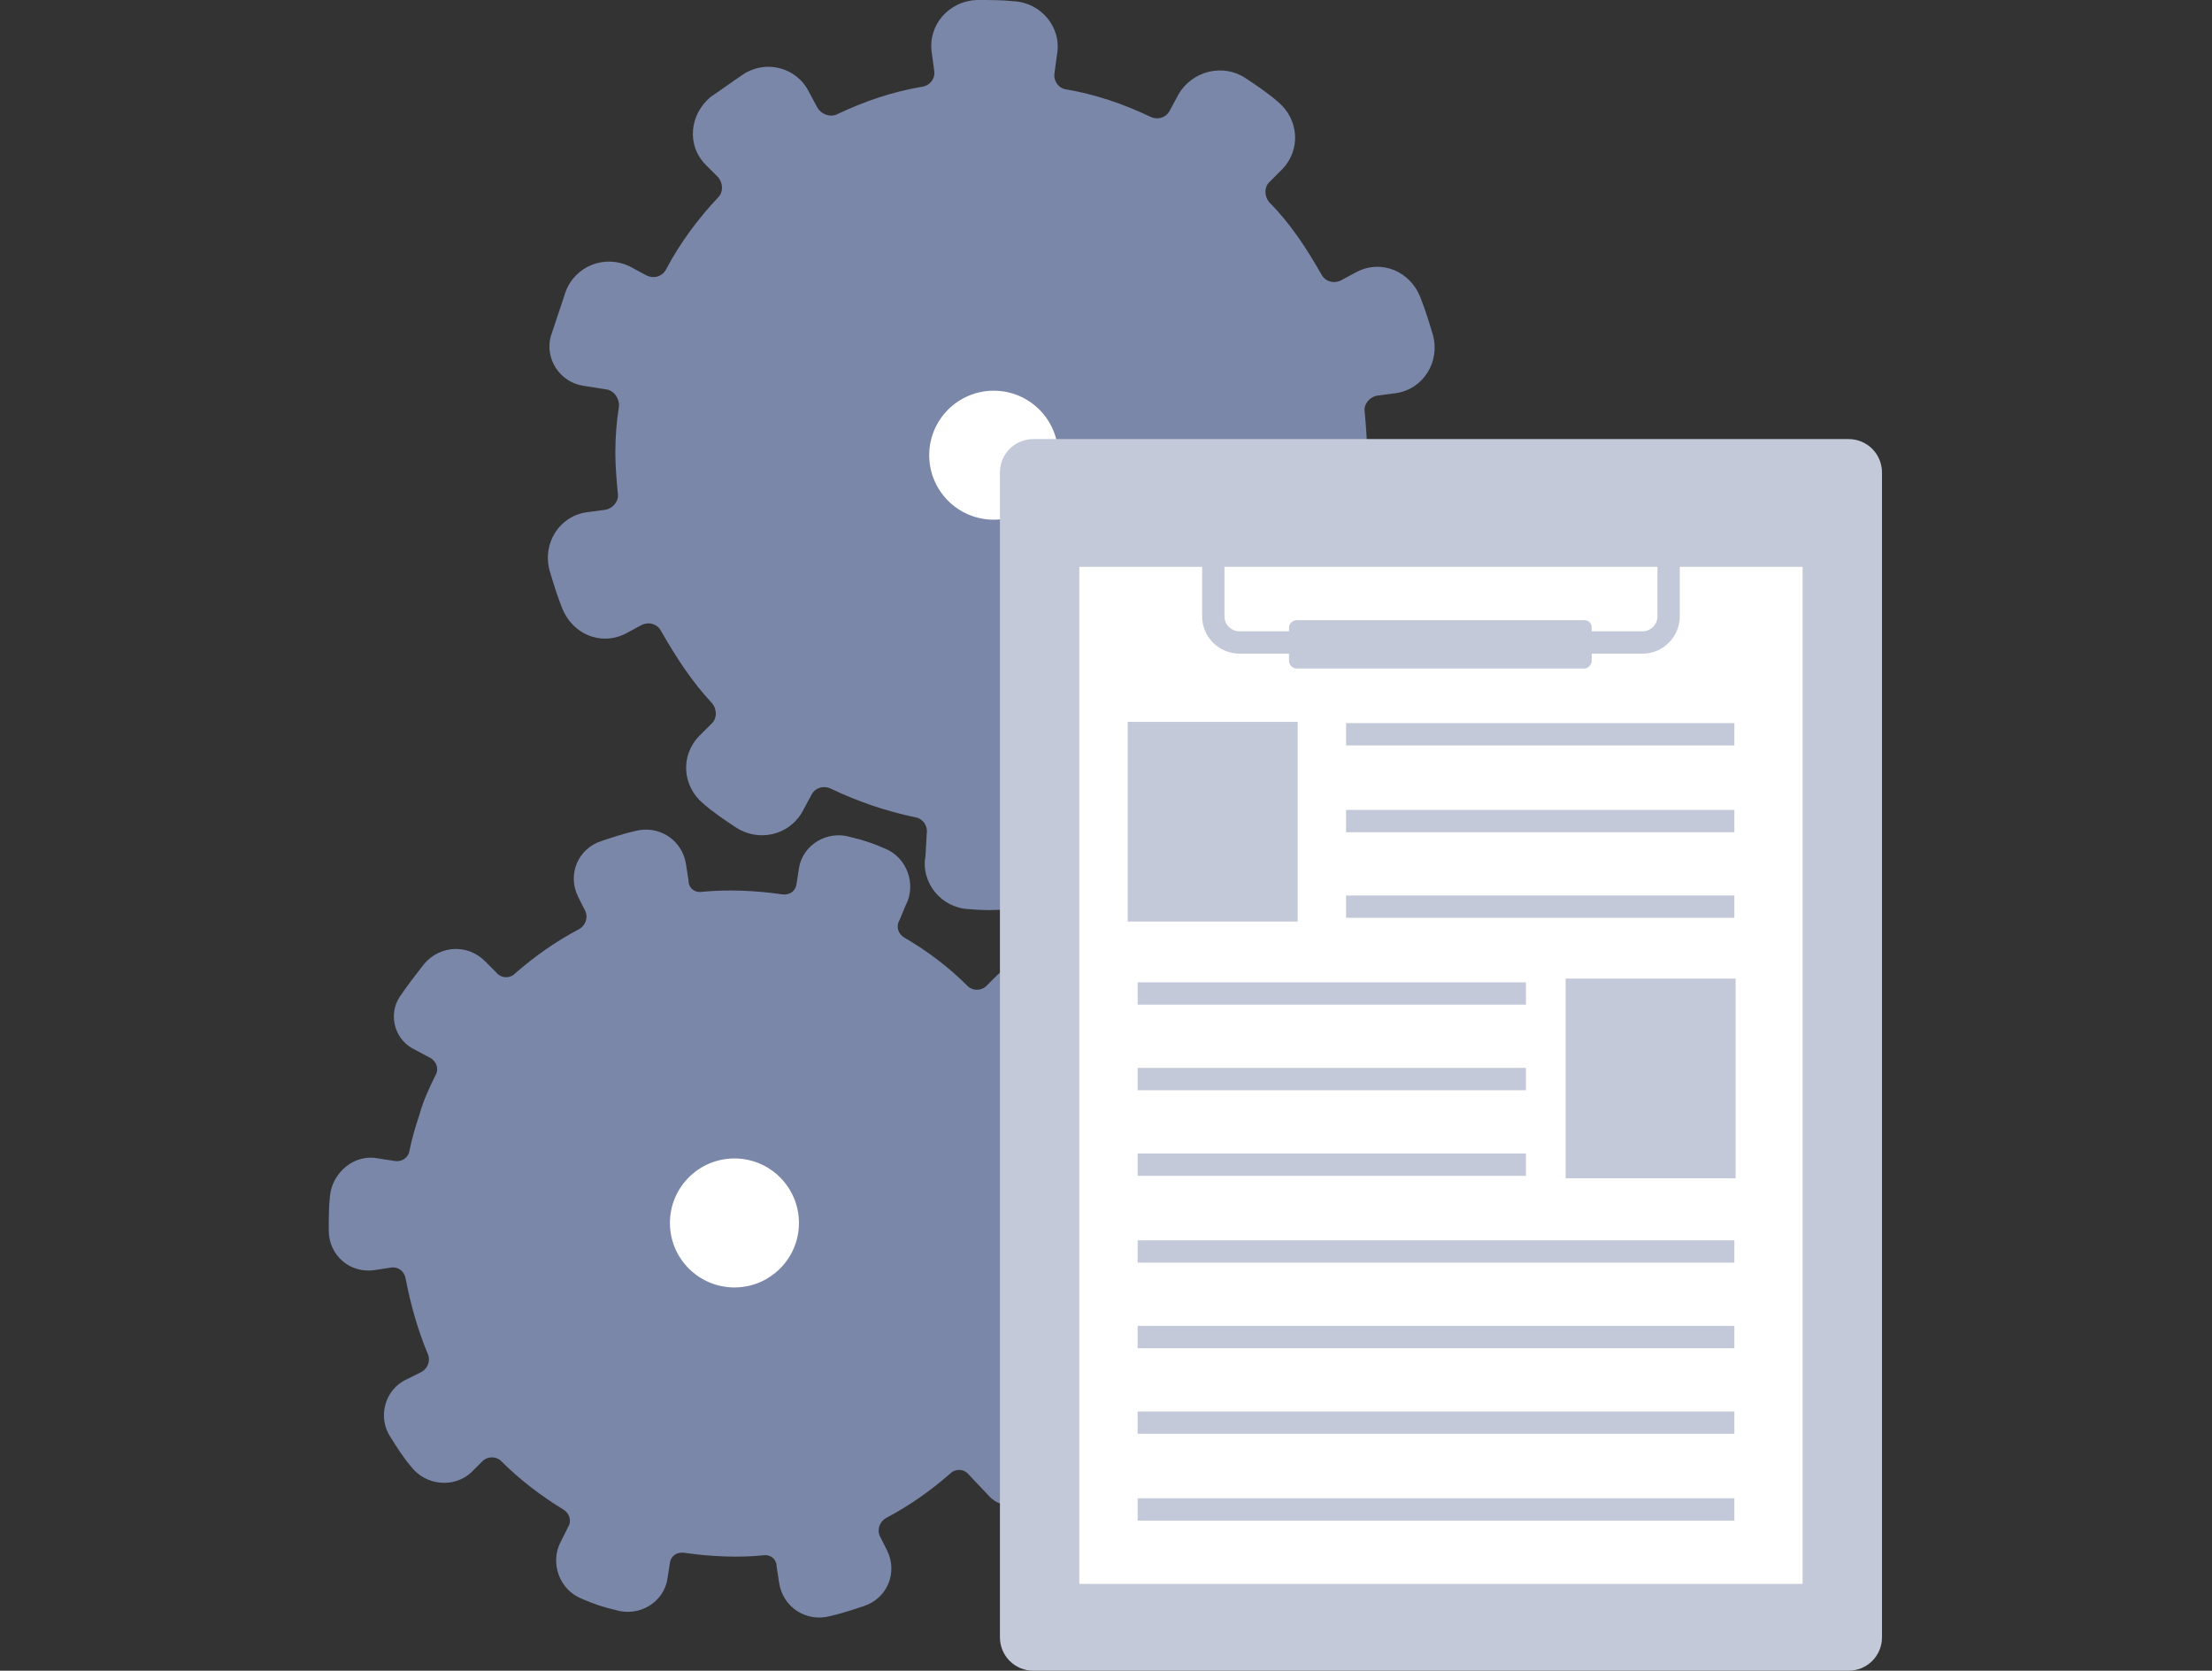 <?xml version="1.0" encoding="utf-8"?>
<!-- Generator: Adobe Illustrator 24.2.1, SVG Export Plug-In . SVG Version: 6.00 Build 0)  -->
<svg version="1.1" id="_x30_1" xmlns="http://www.w3.org/2000/svg" xmlns:xlink="http://www.w3.org/1999/xlink" x="0px" y="0px"
	 viewBox="0 0 178.3 134.7" style="enable-background:new 0 0 178.3 134.7;" xml:space="preserve">
<rect x="0" y="0" width="178.3" height="134.7" fill="#333333" stroke="none"/>
<style type="text/css">
	.st0{fill:#7A87A9;}
	.st1{fill:#FFFFFF;}
	.st2{fill:#C3C9D8;}
	.st3{fill:none;stroke:#C3C9D8;stroke-width:1.8;stroke-miterlimit:10;}
	.st4{fill:none;}
</style>
<g>
	<g>
		<g>
			<path class="st0" d="M114.4,42.3l-3.5-0.6c-0.6-0.1-1.1-0.7-1-1.3c0.2-1.2,0.3-2.5,0.3-3.8c0-1.1-0.1-2.3-0.2-3.4
				c-0.1-0.6,0.4-1.2,1-1.3l1.5-0.2c2.2-0.3,3.6-2.5,3-4.7c-0.3-1-0.6-2-1-3c-0.8-2.1-3.1-3.1-5.1-2.1l-1.3,0.7
				c-0.6,0.3-1.3,0.1-1.6-0.5c-1.2-2.1-2.5-4.1-4.2-5.8c-0.4-0.5-0.4-1.2,0-1.6l1-1c1.6-1.6,1.4-4.1-0.3-5.5
				c-0.8-0.7-1.7-1.3-2.6-1.9c-1.8-1.2-4.3-0.6-5.4,1.3l-0.7,1.3c-0.3,0.6-1,0.8-1.6,0.5c-2.1-1-4.4-1.8-6.8-2.2
				c-0.6-0.1-1-0.7-0.9-1.3l0.2-1.5c0.4-2.2-1.3-4.2-3.5-4.3C80.8,0,79.8,0,78.7,0c-2.2,0.1-3.9,2-3.6,4.2l0.2,1.5
				c0.1,0.6-0.3,1.2-1,1.3c-2.4,0.4-4.7,1.2-6.8,2.2c-0.6,0.3-1.3,0-1.6-0.5l-0.7-1.3c-1-2-3.5-2.6-5.3-1.4
				c-0.9,0.6-1.7,1.2-2.6,1.8c-1.7,1.4-2,3.9-0.4,5.5l1,1c0.4,0.5,0.4,1.2,0,1.6c-1.6,1.7-3.1,3.7-4.2,5.8c-0.3,0.6-1,0.8-1.6,0.5
				l-1.3-0.7c-2-1-4.4-0.1-5.2,2c-0.4,1.2-0.8,2.4-1.2,3.6c-0.5,1.8,0.7,3.7,2.6,4l1.9,0.3c0.6,0.1,1,0.7,1,1.3
				c-0.2,1.3-0.3,2.5-0.3,3.8c0,1.1,0.1,2.2,0.2,3.3c0.1,0.6-0.4,1.2-1,1.3l-1.5,0.2c-2.2,0.3-3.6,2.5-3,4.7c0.3,1,0.6,2,1,3
				c0.8,2.1,3.1,3.1,5.1,2.1l1.3-0.7c0.6-0.3,1.3-0.1,1.6,0.5c1.2,2.1,2.5,4.1,4.1,5.8c0.4,0.5,0.4,1.2,0,1.6l-1,1
				c-1.6,1.6-1.4,4.1,0.3,5.5c0.8,0.7,1.7,1.3,2.6,1.9c1.8,1.2,4.3,0.7,5.4-1.3l0.7-1.3c0.3-0.6,1-0.8,1.6-0.5
				c2.1,1,4.4,1.8,6.8,2.3c0.6,0.1,1,0.7,0.9,1.3L74.6,69c-0.4,2.2,1.3,4.2,3.5,4.3c1.1,0.1,2.1,0.1,3.2,0c2.2-0.1,3.9-2,3.6-4.2
				l-0.2-1.5c-0.1-0.6,0.3-1.2,1-1.3c2.4-0.4,4.7-1.2,6.8-2.1c0.6-0.3,1.3,0,1.6,0.5l0.7,1.3c1,2,3.5,2.6,5.3,1.4
				c0.9-0.6,1.8-1.2,2.6-1.8c1.8-1.4,2-3.9,0.4-5.5l-1-1c-0.4-0.5-0.4-1.2,0-1.6c1.6-1.7,3.1-3.7,4.3-5.7c0.3-0.6,1-0.8,1.6-0.5
				l2.4,1.3c1.3,0.7,2.9,0.1,3.5-1.2c0.7-1.7,1.6-4.8,2.1-6.7C116,43.5,115.3,42.5,114.4,42.3z"/>
		</g>
	</g>
	<circle class="st1" cx="80.1" cy="36.7" r="5.2"/>
	<path class="st0" d="M86.4,113.3l-2.7-1.5c-0.5-0.3-0.7-0.9-0.4-1.4c0.5-1,1-2,1.3-3.1c0.3-1,0.6-1.9,0.8-2.9
		c0.1-0.6,0.7-0.9,1.2-0.8l1.3,0.2c1.9,0.4,3.7-1.1,3.9-3c0.1-0.9,0.1-1.9,0.1-2.8c0-2-1.7-3.5-3.7-3.2l-1.3,0.2
		c-0.6,0.1-1.1-0.3-1.2-0.9c-0.4-2.1-1-4.2-1.8-6.1c-0.2-0.5,0-1.1,0.5-1.4l1.2-0.6c1.8-0.9,2.4-3.1,1.3-4.7c-0.5-0.8-1-1.6-1.6-2.3
		c-1.2-1.6-3.5-1.8-4.9-0.4l-0.9,0.9c-0.4,0.4-1.1,0.4-1.5,0c-1.5-1.5-3.2-2.8-5.1-3.9c-0.5-0.3-0.7-0.9-0.4-1.4L73,73
		c0.9-1.7,0.1-3.9-1.7-4.6c-0.9-0.4-1.8-0.7-2.7-0.9c-1.9-0.6-3.9,0.6-4.2,2.5l-0.2,1.3c-0.1,0.6-0.6,0.9-1.2,0.8
		c-2.1-0.3-4.3-0.4-6.4-0.2c-0.6,0.1-1.1-0.3-1.1-0.9l-0.2-1.3c-0.3-2-2.2-3.2-4.1-2.7c-0.9,0.2-1.8,0.5-2.7,0.8
		c-1.9,0.6-2.8,2.7-1.9,4.5l0.6,1.2c0.2,0.5,0,1.1-0.5,1.4c-1.9,1-3.6,2.2-5.2,3.6c-0.4,0.4-1.1,0.4-1.5-0.1l-0.9-0.9
		c-1.4-1.4-3.6-1.3-4.9,0.2c-0.7,0.9-1.4,1.8-2,2.7c-0.9,1.4-0.4,3.3,1,4.1l1.5,0.8c0.5,0.3,0.7,0.9,0.4,1.4c-0.5,1-1,2.1-1.3,3.2
		c-0.3,0.9-0.6,1.9-0.8,2.9c-0.1,0.6-0.7,0.9-1.2,0.8l-1.3-0.2c-1.9-0.4-3.7,1.1-3.9,3c-0.1,0.9-0.1,1.9-0.1,2.8
		c0,2,1.7,3.5,3.7,3.2l1.3-0.2c0.6-0.1,1.1,0.3,1.2,0.9c0.4,2.1,1,4.2,1.8,6.1c0.2,0.5,0,1.1-0.5,1.4l-1.2,0.6
		c-1.8,0.8-2.4,3.1-1.3,4.7c0.5,0.8,1,1.6,1.6,2.3c1.2,1.6,3.5,1.8,4.9,0.5l0.9-0.9c0.4-0.4,1.1-0.4,1.5,0c1.5,1.5,3.2,2.8,5,3.9
		c0.5,0.3,0.7,0.9,0.4,1.4l-0.6,1.2c-0.9,1.7-0.1,3.9,1.7,4.6c0.9,0.4,1.8,0.7,2.7,0.9c1.9,0.6,3.9-0.6,4.2-2.5l0.2-1.3
		c0.1-0.6,0.6-0.9,1.2-0.8c2.1,0.3,4.3,0.4,6.3,0.2c0.6-0.1,1.1,0.3,1.1,0.9l0.2,1.3c0.3,2,2.2,3.2,4.1,2.7c0.9-0.2,1.8-0.5,2.7-0.8
		c1.9-0.6,2.8-2.7,1.9-4.5l-0.6-1.2c-0.2-0.5,0-1.1,0.5-1.4c1.9-1,3.6-2.2,5.2-3.6c0.4-0.4,1.1-0.4,1.5,0.1l1.7,1.8
		c0.9,0.9,2.4,0.9,3.3,0c1.1-1.2,2.7-3.6,3.7-5.1C87.4,114.7,87.1,113.7,86.4,113.3z"/>
	<path class="st2" d="M149,134.7H83.3c-1.5,0-2.7-1.2-2.7-2.7V38.1c0-1.5,1.2-2.7,2.7-2.7H149c1.5,0,2.7,1.2,2.7,2.7V132
		C151.7,133.5,150.5,134.7,149,134.7z"/>
	<rect x="87" y="45.7" class="st1" width="58.3" height="82"/>
	<path class="st2" d="M127.7,50h-23.2c-0.3,0-0.6,0.3-0.6,0.6v2.7c0,0.3,0.3,0.6,0.6,0.6h23.2c0.3,0,0.6-0.3,0.6-0.6v-2.7
		C128.3,50.2,128,50,127.7,50z"/>
	<path class="st3" d="M132.4,39.7H99.9c-1.2,0-2.1,1-2.1,2.1v7.9c0,1.2,1,2.1,2.1,2.1h32.5c1.2,0,2.1-1,2.1-2.1v-7.9
		C134.6,40.7,133.6,39.7,132.4,39.7z"/>
	<line class="st3" x1="108.5" y1="59.2" x2="139.8" y2="59.2"/>
	<line class="st3" x1="108.5" y1="66.2" x2="139.8" y2="66.2"/>
	<line class="st3" x1="108.5" y1="73.1" x2="139.8" y2="73.1"/>
	<line class="st3" x1="91.7" y1="80.1" x2="123" y2="80.1"/>
	<line class="st3" x1="91.7" y1="87" x2="123" y2="87"/>
	<line class="st3" x1="91.7" y1="93.9" x2="123" y2="93.9"/>
	<line class="st3" x1="91.7" y1="100.9" x2="139.8" y2="100.9"/>
	<line class="st3" x1="91.7" y1="107.8" x2="139.8" y2="107.8"/>
	<line class="st3" x1="91.7" y1="114.7" x2="139.8" y2="114.7"/>
	<line class="st3" x1="91.7" y1="121.7" x2="139.8" y2="121.7"/>
	<rect x="126.2" y="78.9" class="st2" width="13.7" height="16.1"/>
	<rect x="90.9" y="58.2" class="st2" width="13.7" height="16.1"/>
	<circle class="st1" cx="59.2" cy="98.6" r="5.2"/>
</g>
<rect class="st4" width="178.3" height="134.7"/>
</svg>
